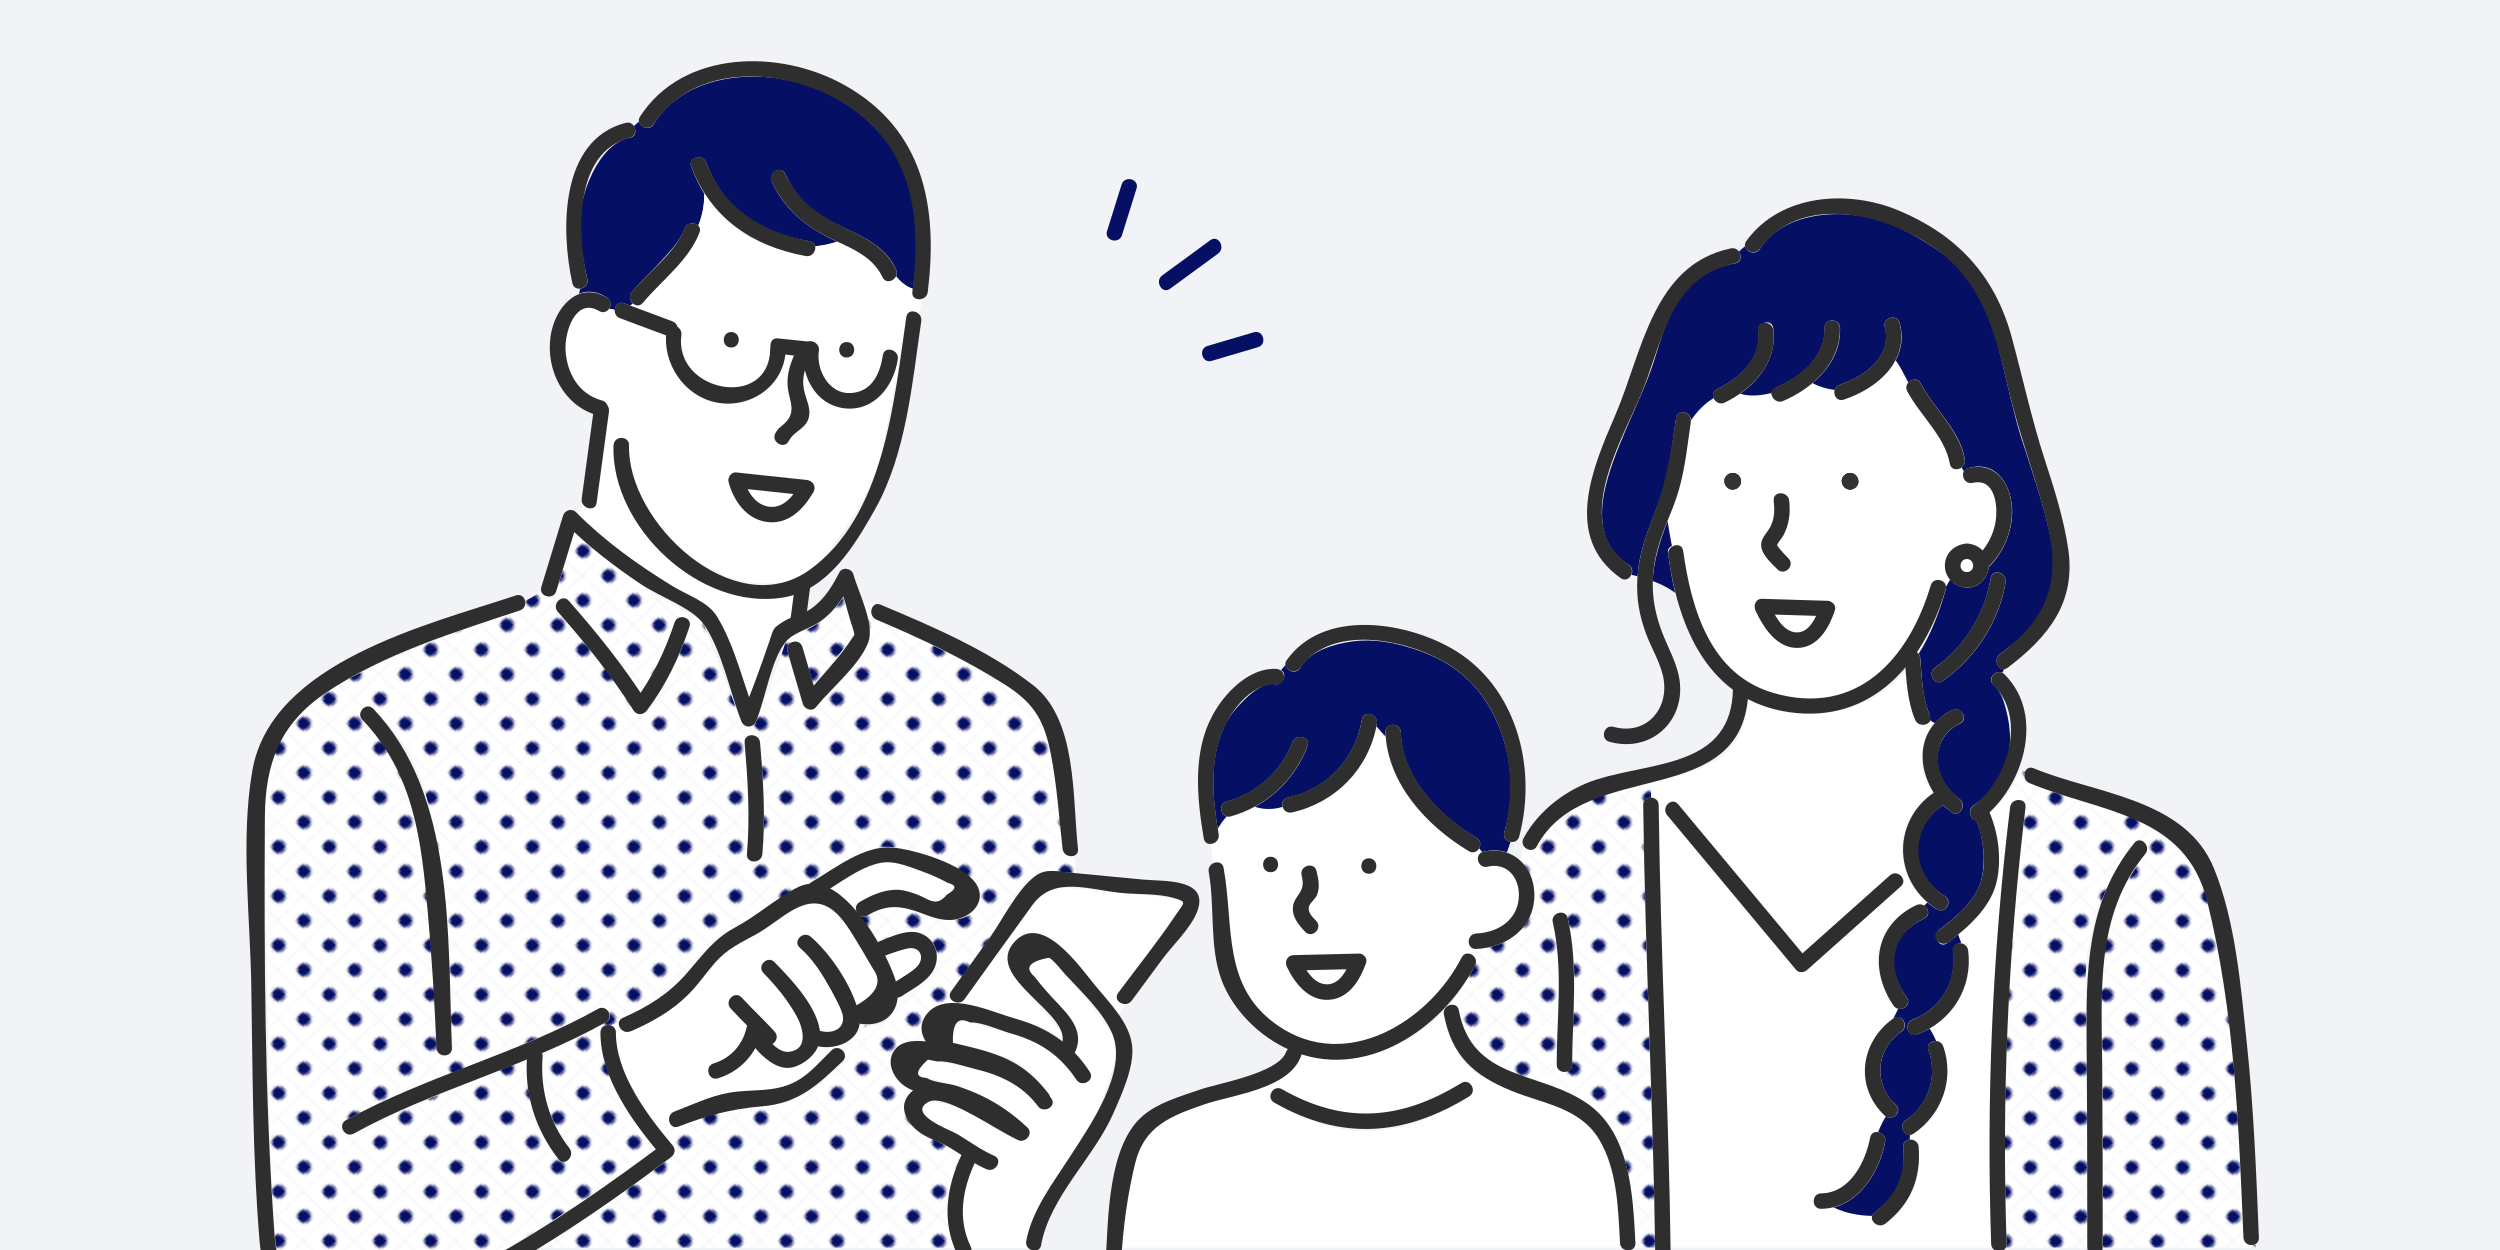 <?xml version="1.0" encoding="UTF-8"?><svg id="b" xmlns="http://www.w3.org/2000/svg" width="340" height="170" xmlns:xlink="http://www.w3.org/1999/xlink" viewBox="0 0 340 170"><defs><style>.i{fill:#050f64;}.i,.j,.k,.l,.m,.n,.o,.p{stroke-width:0px;}.j{fill:none;}.q{clip-path:url(#f);}.k{fill:url(#h);}.l{fill:#2e2e2e;}.m{fill:#333;}.n{fill:#fff;}.o{fill:#f2f3f7;}.p{fill:#050f64;}</style><clipPath id="f"><rect id="g" class="j" width="340" height="170"/></clipPath><pattern id="h" x="0" y="0" width="12.5" height="12.5" patternTransform="translate(-6806.64 -6496.89) rotate(-44.14) scale(.37) skewX(1.72)" patternUnits="userSpaceOnUse" viewBox="0 0 12.5 12.5"><rect class="j" width="12.5" height="12.5"/><rect class="n" x="0" y="0" width="12.5" height="12.5"/><circle class="i" cx="6.25" cy="6.25" r="2.43"/></pattern></defs><g id="c"><g id="d"><rect id="e" class="o" width="340" height="170"/><g class="q"><path class="n" d="M104.46,68.9c1.46.25,2.62-.61,3.48-1.71-2.09-.22-4.17-.45-6.26-.67.57,1.15,1.48,2.15,2.79,2.37Z"/><path class="n" d="M180.49,133.88c1.22-.01,2.08-.99,2.66-2.05-1.83.04-3.65.09-5.48.13.68,1.03,1.6,1.94,2.82,1.92Z"/><path class="n" d="M117.06,128.91c-.77-1.3-1.59-2.59-2.55-3.76-.89-1.09-2-2.35-3.39-2.78-1.44-.45-2.27.66-3.31,1.45-1.42,1.09-2.96,2.04-4.48,2.99-1.72,1.08-3.78,1.49-5.18,3.03-1.34,1.47-2.45,3.15-3.79,4.63-2.4,2.66-5.32,4.41-8.6,5.81-.98.42-1.86-.64-1.55-1.36-.39.16-.77.35-1.17.53.41.1.74.42.71.98-.2,3.53,1.93,7.06,3.75,9.92.73,1.15,1.5,2.28,2.32,3.37l1.26-.96c-.24-.53-.11-1.29.6-1.56,2.61-1,5.38-2.39,8.18-2.64,2.91-.26,5.68-.08,8.37-1.47,1.93-1,3.3-2.78,4.86-4.24.47-.44,1.05-.34,1.42,0,1.1-1.02,2.1-2.16,3.06-3.39-.24-.03-.48-.07-.71-.13-.1.66-.42,1.29-1.04,1.86-1.45,1.34-2.93,1.64-4.59,1.18-.63,1.51-2.4,2.69-3.98,2.89-1.67.21-3.48-1.41-4.54-2.69-1.08,1.96-2.91,3.46-5.11,4.11-1.3.39-1.85-1.64-.56-2.03,2.34-.69,4.01-2.6,4.5-4.98.01-.06.03-.12.05-.18-.76-.76-1.51-1.53-2.24-2.32-.91-1,.57-2.49,1.49-1.49,1.45,1.59,3.03,3.06,4.49,4.64.55.6.23,1.37-.31,1.68.72.68,1.67,1.29,2.46,1,1.43-.53,2.27-1.58,1.69-3.12-1.06-2.81-3.26-5.42-5.35-7.52-.96-.96.53-2.45,1.49-1.49,1.62,1.63,3.06,3.42,4.28,5.37.74,1.19,1.63,2.58,1.86,4.02.8.31,1.49.4,2.28-.1.37-.24.96-.63,1.1-1.09.27-.89-.77-2.41-1.16-3.18-1.26-2.46-2.74-5.17-4.89-6.96-1.04-.87.45-2.35,1.49-1.49,1.5,1.24,2.63,2.95,3.64,4.59.98,1.59,1.88,3.25,2.59,4.99,0,0,0,0,0,0,.79.35,1.87.64,2.68.19.94-.52,1.01-1.76.79-2.69-.48-2-1.89-3.83-2.92-5.59Z"/><path class="n" d="M204.41,117.96c-.02.11-.03.22-.04.33.01-.11.03-.22.04-.33-.6-.24-1.31-.3-2.11-.09-1.27.33-1.83-1.56-.68-1.99-.16-.16-.31-.33-.45-.51-.27.45-.82.73-1.41.39-5.47-3.19-10.94-8.97-11.32-15.6-.42-.46-.86-.9-1.24-1.39-1.09,5.85-5.67,10.51-11.51,11.72-.65.13-1.11-.28-1.26-.77-1.22.36-2.57.4-3.74-.02-1.03.56-2.14,1.01-3.3,1.33-.21.06-.4.05-.56,0-.46.5-.87,1.06-1.21,1.68.04.25.08.5.13.74.13.75-.46,1.26-1.04,1.31.12.89.19,1.78.28,2.65.55-.29,1.3-.16,1.45.62.64,3.36.78,6.66.96,10.07.1,1.82.24,3.53,1.04,5.2.77,1.61,1.86,3.04,3.13,4.29,2.78,2.73,6.31,4.45,10.26,4.32,3.74-.13,7.68-1.57,10.7-3.76,2.79-2.03,4.79-4.89,6.28-7.96.24-.49.67-.61,1.06-.5.17-.24.36-.47.57-.69-1.01-.28-.9-2.03.33-2.07,3.06-.1,5.8-1.95,5.81-5.23,0-1.7-.81-3.21-2.16-3.76ZM172.8,118.62c-1.36,0-1.35-2.1,0-2.1s1.35,2.1,0,2.1ZM175.9,122.96c.18-.72.66-1.14,1.05-1.72.48-.71.24-1.43.06-2.22-.3-1.32,1.73-1.88,2.03-.56.25,1.11.52,2.31,0,3.39-.25.52-.86.93-1.05,1.46-.27.75.54,1.45,1.01,1.93.95.97-.54,2.46-1.49,1.49-.97-.99-1.99-2.29-1.61-3.77ZM185.78,131.02c-.81,2.29-2.39,4.81-5.09,4.96-2.72.15-4.64-2.28-5.67-4.5-.09-.19-.12-.38-.1-.56.02-.48.32-.94.89-1.01.13-.03.27-.04.39-.02,2.85-.07,5.71-.14,8.56-.2.65-.02,1.24.69,1.01,1.33ZM186.16,118.83c-1.36,0-1.35-2.1,0-2.1s1.35,2.1,0,2.1Z"/><path class="k" d="M305.11,168.31c-.29-7.12-.58-14.25-1.16-21.35-.52-6.25-1.27-12.49-2.49-18.64-.59-2.98-1.2-6.03-2.13-8.93-.55-1.7-1.55-3.2-2.85-4.43-2.77-2.63-6.57-3.98-10.14-5.11-3.54-1.11-7.17-1.96-10.58-3.45-.66-.29-.66-.95-.33-1.41-.24-.11-.48-.23-.71-.37-.25.7-.56,1.37-.92,2.02.08.75.17,1.51.24,2.26.66-.29,1.55,0,1.44.89-.53,4.34-1,8.68-1.38,13.03-1.36,15.4-1.75,30.89-1.19,46.34,0,.2-.03.37-.11.51h11.07s0-.01,0-.02c0-2.44,0-4.87,0-7.31-.01-8.35,0-16.71-.14-25.06-.03-1.63-.13-3.27-.06-4.89.13-3.12.77-6.22,1.86-9.15,1.13-3.04,2.66-6.11,4.76-8.62.87-1.04,2.35.46,1.49,1.49-.05.05-.09.11-.13.17-.03.04-.3.4-.36.48-.51.71-.98,1.44-1.41,2.19-1.4,2.39-2.48,4.95-3.19,7.63-1.1,4.13-.87,8.26-.81,12.47.05,4.13.07,8.25.09,12.38.02,6.08.04,12.15.04,18.23,0,0,0,.01,0,.02h20.78c-.03-.15-.05-.3-.08-.45-.61.27-1.52-.04-1.56-.92Z"/><path class="n" d="M270.6,110.53c1.27,2.87,1.61,6.45.93,9.49-.64,2.88-2.92,5.19-5.22,7.08.1.38.27.74.41,1.12.43-.02.83.2.9.76.63,4.51-1.39,8.73-5.21,10.91.35.54.64,1.1.88,1.68.41.02.81.23.99.71,1.62,4.33-.18,9.4-4.04,11.88-.17.11-.34.16-.49.17-.04.21-.05.42-.03.64.55-.03,1.16.3,1.22,1.01.19,2.19-.01,4.38-.99,6.37-.8,1.64-2.11,2.94-3.53,4.05-.89.69-2.09-.24-1.81-1.05-1.81-.03-3.65-.38-5.26-1.15-.53.13-1.08.2-1.66.2-1.36,0-1.35-2.1,0-2.1,3.89,0,6.06-4.29,6.66-7.58.11-.6.58-.81,1.05-.75.3-.73.64-1.45,1.08-2.14-.05-.03-.09-.07-.14-.11-4.16-3.76-3.35-10.13,1.14-13.2.22-.45.46-.9.68-1.34-.24-.05-.47-.19-.65-.44-1.59-2.29-2.54-5.08-1.93-7.87.58-2.67,2.62-4.67,5.04-5.78.39-.18.76-.12,1.05.07.16-.14.3-.28.42-.45-1.39-1.17-2.44-2.72-2.98-4.45-.31.19-.61.39-.87.63.58.3.92,1.08.29,1.64-4.25,3.79-8.5,7.58-12.75,11.37-.39.35-1.11.45-1.49,0-.72-.87-1.44-1.73-2.16-2.6-5.13-6.15-10.26-12.3-15.39-18.46-.64-.77.01-1.79.74-1.84-.47-1-.91-2.02-1.53-2.91-.47.12-.94.23-1.41.33v2.03c.52,0,1.04.35,1.05,1.02.05,4.62.14,9.24.27,13.86.42,15.45,1.14,30.89,1.35,46.34h43.74c-.08-.14-.14-.31-.14-.51-.16-4.37-.24-8.73-.25-13.1-.02-15.46.93-30.92,2.82-46.27.06-.45.33-.75.67-.89-.07-.75-.16-1.51-.24-2.26-.82,1.47-1.91,2.79-3.19,3.89Z"/><path class="n" d="M262.4,97.89c-.29.78-1.44,1.18-1.85.23-.92-2.12-1.19-4.49-1.38-6.82-.11.13-.23.27-.34.4-5.2,5.81-14.24,6.86-21.09,3.45-.18,2.95-.99,5.72-3.48,7.65-2.16,1.67-4.9,2.38-7.49,3.08-.27.07-.55.15-.83.21.62.9,1.06,1.91,1.53,2.91.26-.02.52.08.74.35.72.87,1.44,1.73,2.16,2.6,4.92,5.9,9.84,11.8,14.75,17.7,3.96-3.54,7.93-7.07,11.89-10.61.38-.34.84-.34,1.2-.15.26-.24.56-.44.87-.63-.29-.92-.44-1.89-.42-2.87.07-3.03,1.71-5.86,4.19-7.54-.95-1.4-1.54-3.03-1.5-4.78.03-1.73.68-3.44,1.8-4.75-.29-.12-.54-.27-.76-.45Z"/><path class="k" d="M223.48,109.49c0-.68.52-1.02,1.06-1.02v-2.03c-1.96.44-3.93.81-5.87,1.31-3.88.98-7.76,3.69-9.64,7.32-.42.81-1.37.59-1.77,0-.3.62-.32,1.35-.4,2.07,1.09,1.08,1.77,2.66,1.8,4.42.09,4.52-3.67,7.35-7.92,7.5-.12,0-.23,0-.33-.04-.21.22-.39.45-.57.69.6.16,1.11.84.75,1.56-.96,1.97-2.13,3.82-3.53,5.46.54-.22,1.2-.06,1.33.67.35,1.94.98,4.16,2.26,5.7,1.01,1.22,2.73,1.98,4.14,2.64,1.62.76,3.33,1.38,5.04,1.92,3.04.95,5.99,1.77,8.12,4.32,3.9,4.65,4.16,11.27,4.46,17.05.01.27-.06.49-.19.65h2.86c-.05-4.12-.14-8.24-.25-12.36-.43-15.95-1.19-31.88-1.37-47.84ZM213.81,144.77c0,1.36-2.1,1.35-2.1,0-.04-6.43,1.05-13.02-.53-19.34-.33-1.32,1.7-1.87,2.03-.56,1.62,6.53.56,13.27.6,19.9Z"/><path class="n" d="M268.29,65.67c-.99.28-1.54-.81-1.2-1.52-.12-.19-.23-.38-.34-.57-.56.41-1.44.34-1.58-.52-.29-1.86-1.47-3.48-2.53-4.99-1.12-1.59-2.36-3.12-3.25-4.86-.23-.45-.12-.87.13-1.17-.53-1.03-1.04-2.08-1.72-3.03-1.35,2.57-4.21,4.43-7.05,5.34-.9.29-1.44-.61-1.25-1.32-1.05-.12-2.09-.43-3.02-.92-1.27,1.06-2.73,1.9-4.2,2.52-.86.36-1.38-.49-1.22-1.23-1.49.37-3,.55-4.42.14-.66.46-1.35.86-2.07,1.2-.67.32-1.28-.08-1.51-.6-1.25.74-2.25,1.8-3.08,3,0,.08,0,.15-.01.23-.66,4.44-1.24,8.71-2.93,12.9-.08.21-.16.41-.25.62.18,1.14.38,2.26.59,3.37.59-.21,1.46.1,1.57.93-.08-.61.07.46.1.62.11.66.23,1.32.36,1.98.37,1.85.83,3.69,1.41,5.49.38.14.83.18,1.33.08-.5.1-.95.06-1.33-.08.03.08.05.17.08.25,1.29,3.91,3.37,7.28,7.05,9.35,3.5,1.97,7.85,2.58,11.77,1.77,7.39-1.53,10.96-8.35,12.87-15.04.33-1.16,1.97-.85,2.07.16.18-.31.36-.63.55-.95-.44-.52-.7-1.18-.7-1.9.01-1.62,1.36-2.99,2.99-2.99.88,0,1.63.37,2.16.96,1.08-1.36,1.76-3.08,1.86-4.72.13-2.02-.52-5.26-3.22-4.5ZM235.65,66.58c-.63,0-1.1-.52-1.13-1.13-.03-.61.54-1.13,1.13-1.13.63,0,1.1.52,1.13,1.13.03.61-.54,1.13-1.13,1.13ZM239.56,73.67c.12-.46.47-.77.72-1.15.29-.44.56-.94.75-1.43.38-.98.3-1.99.19-3.01-.14-1.35,1.96-1.33,2.1,0,.21,1.92-.07,3.5-1.04,5.19-.14.23-.27.5-.45.7-.07.08-.12.14-.15.19.13.22.31.42.47.62.34.41.71.79,1.08,1.17.96.96-.53,2.45-1.49,1.49-.89-.89-2.55-2.34-2.19-3.75ZM249.53,83.05c-.73,2.28-2.25,4.95-4.95,5.07-2.9.13-4.8-2.78-5.84-5.09-.07-.16-.1-.31-.1-.46-.05-.53.26-1.09.91-1.12.16-.04.32-.04.47,0,2.83.09,5.67.17,8.5.26.66.02,1.23.66,1.01,1.33ZM251.61,66.58c-.63,0-1.1-.52-1.13-1.13-.03-.61.54-1.13,1.13-1.13.63,0,1.1.52,1.13,1.13.03.61-.54,1.13-1.13,1.13Z"/><path class="i" d="M227.38,74.26c-.21-1.11-.41-2.23-.59-3.37-1.04,2.65-1.88,5.32-2.03,8.13,1.1.4,2.11.9,3.06,1.6-.43-1.82-.73-3.66-.97-5.43-.07-.5.18-.81.53-.93Z"/><path class="i" d="M275.06,60.11c-1.2-3.8-2-7.71-2.95-11.57-.81-3.3-1.65-6.62-3.53-9.49-1.56-2.38-3.75-4.23-6.14-5.75-2.49-1.58-5.12-3-8.01-3.67-5.1-1.17-11.99-.57-15.1,4.23-.59.9-1.86.42-1.98-.39-.3.23-.59.49-.86.77.41.56.34,1.44-.52,1.58-.24.04-.47.08-.69.13-.17.36-.31.73-.39,1.13.09-.4.22-.77.39-1.13-3.62.81-6.22,3.14-7.92,6.48-1.43,2.81-2.04,5.93-3.19,8.85-1.25,3.19-2.75,6.28-4.01,9.46-2.07,5.2-4.43,12.38,1.34,16.08.53.34.58.91.38,1.35.28.07.56.14.83.22.03-.4.07-.79.12-1.2.46-3.46,1.93-6.48,3.06-9.74,1.19-3.42,1.53-7.06,2.06-10.63.19-1.25,1.99-.83,2.04.32.83-1.21,1.83-2.26,3.08-3-.19-.43-.11-.95.45-1.21,2.91-1.39,6.12-4.16,5.61-7.76-.19-1.33,1.84-1.89,2.03-.56.53,3.75-1.58,6.89-4.5,8.94,1.41.42,2.93.24,4.42-.14.07-.33.28-.64.67-.8,3.24-1.36,6.56-4.19,6.4-8.01-.05-1.36,2.05-1.35,2.1,0,.12,3.09-1.5,5.63-3.75,7.51.93.49,1.97.8,3.02.92.08-.31.3-.59.69-.71,3.34-1.08,7.2-3.82,6.13-7.83-.35-1.31,1.68-1.87,2.03-.56.51,1.9.23,3.6-.55,5.08.68.95,1.19,2,1.72,3.03.43-.51,1.3-.65,1.69.11,1.78,3.45,5.37,6.37,6,10.35.07.47-.14.85-.45,1.08.11.19.22.38.34.57.11-.23.32-.42.64-.51,3.89-1.09,5.92,2.61,5.9,5.99-.02,2.71-1.19,5.53-3.16,7.47,0,.07-.02.14-.04.2-.25,1.49-1.46,2.68-3.05,2.61-.87-.03-1.66-.45-2.19-1.09-.18.32-.36.63-.55.95.01.12,0,.26-.04.4-.87,3.04-2,6.07-3.69,8.75.12.15.2.35.22.58.2,2.46.23,5.27,1.23,7.57.13.3.12.58.03.83.22.19.47.34.76.45.64-.75,1.42-1.36,2.33-1.77,1.23-.55,2.29,1.26,1.06,1.82-1.85.84-3.05,2.66-3.09,4.7-.04,2.21,1.24,4.27,2.99,5.55,1.08.79.03,2.62-1.06,1.82-.41-.3-.79-.63-1.15-.98-2.02,1.28-3.4,3.48-3.46,5.92-.01.5.03,1,.13,1.49.02-.03.04-.05.06-.07-.02.03-.04.05-.06.07.4,2.06,1.73,3.88,3.55,4.95,1.17.68.11,2.5-1.06,1.82-.47-.27-.91-.59-1.32-.94-.12.17-.27.31-.42.45.62.4.85,1.36.01,1.75-1.96.9-3.61,2.34-4.08,4.52-.48,2.23.47,4.44,1.72,6.24.6.86-.35,1.68-1.17,1.51-.23.45-.46.89-.68,1.34.01,0,.03-.02.04-.03,1.13-.76,2.18,1.06,1.06,1.82-3.46,2.34-3.86,7.11-.75,9.92.96.87-.36,2.26-1.35,1.59-.44.69-.77,1.41-1.08,2.14.56.08,1.12.58.98,1.31-.69,3.76-3.15,7.97-7.03,8.92,1.62.77,3.45,1.13,5.26,1.15.05-.15.16-.3.33-.43,1.23-.95,2.36-2.02,3.09-3.41.89-1.71.97-3.65.81-5.53-.06-.64.39-.98.89-1.01-.01-.21,0-.43.03-.64-.91.05-1.53-1.36-.57-1.99,3.12-2,4.36-6.07,3.08-9.51-.29-.79.38-1.3,1.04-1.27-.24-.58-.53-1.14-.88-1.68-.54.31-1.13.58-1.74.8-1.28.46-1.82-1.57-.56-2.03,3.74-1.36,6.04-5.18,5.48-9.13-.11-.77.53-1.29,1.12-1.32-.14-.38-.31-.74-.41-1.12-.5.41-1,.8-1.49,1.17-1.07.82-2.12-1-1.06-1.82,2.28-1.75,5.09-4.05,5.74-7,.54-2.45.29-5.52-.72-7.86-.8-.1-1.3-1.39-.41-2,2.81-1.94,4.88-5.33,4.98-8.79.04-1.43-.17-2.87-.53-4.25-.31-1.21-.73-2.54-1.7-3.38-.94-.81.22-2.11,1.21-1.67.07-.16.14-.32.21-.49-.86.08-1.47-1.34-.57-2.02,2.02-1.55,4.1-3.08,5.54-5.23,1.74-2.62,2.22-5.68,1.72-8.75-.83-5.12-2.61-9.99-4.17-14.92ZM272.77,79.18c-.92,5.43-4.05,10.25-8.54,13.42-1.11.78-2.16-1.04-1.06-1.82,4.06-2.86,6.75-7.29,7.57-12.17.23-1.33,2.25-.77,2.03.56Z"/><path class="i" d="M108.91,11.33c-6.81-1.97-16.01-1.01-20.02,5.57-.56.92-1.81.44-1.96-.37-.27.19-.51.41-.73.64.38.56.3,1.42-.54,1.57-.22.04-.44.1-.65.17-.05.09-.1.19-.14.28.05-.09.1-.19.14-.28-2.67.9-4.42,4.18-5.28,6.63-1.4,3.99-.79,8.39.15,12.41.17.74-.4,1.25-.98,1.31-.05.23-.11.46-.15.69,1.12-.46,2.42-.39,3.81.53.58.38.58,1.05.29,1.51.26.04.53.08.76.17.04-.62.53-1.19,1.27-.91.29.11.58.22.87.33.11-.1.22-.19.33-.29-.4-.37-.59-1.03-.15-1.57,1.06-1.3,2.33-2.44,3.47-3.67,1.32-1.45,3.01-3.09,3.71-4.96.32-.87,1.39-.88,1.87-.38.56-1.38.84-2.85.81-4.35-.71-1.16-1.31-2.4-1.79-3.7-.47-1.27,1.56-1.82,2.03-.56,1.07,2.86,2.8,5.47,5.28,7.29,2.6,1.9,5.69,2.87,8.83,3.43.44.08.68.35.74.68,1.02-.07,2.03-.3,3-.63-.3-.14-.59-.27-.88-.41-3.53-1.7-6.37-4.11-8.03-7.73-.56-1.22,1.25-2.29,1.82-1.06.87,1.89,2.05,3.56,3.69,4.85,1.33,1.05,2.87,1.8,4.39,2.5,2.81,1.31,5.67,2.66,7,5.65.15.33.12.65,0,.92.65.77,1.39,1.42,2.3,1.7.43-3.54.82-7.13.36-10.69-1.08-8.37-7.63-14.94-15.59-17.25Z"/><path class="n" d="M124.09,39.7c.02-.14.04-.29.05-.43-.91-.28-1.65-.93-2.3-1.7-.34.72-1.41,1.04-1.81.14-1.17-2.63-3.71-3.73-6.17-4.86-.96.33-1.98.55-3,.63.13.65-.42,1.51-1.3,1.35-3.48-.62-6.91-1.78-9.74-3.95-1.65-1.27-2.98-2.81-4.05-4.54.03,1.5-.26,2.97-.81,4.35.21.22.31.55.16.94-1.44,3.87-5.17,6.47-7.71,9.56-.41.5-.97.42-1.34.08-.11.1-.22.2-.33.29,1.9.71,3.8,1.42,5.71,2.14.37.14.58.41.67.71.38.21.66.62.56,1.17-.27,1.44.44,3.09,1.16,4.3.84,1.41,1.97,2.27,3.57,2.69,1.72.45,3.57.35,5.01-.76,1.33-1.01,2.41-2.62,2.33-4.34,0-.14.01-.26.05-.38-.06-.57.27-1.15,1-1.08,1.33.14,2.67.28,4,.42.04,0,.08.01.12.02.66-.22,1.63.33,1.46,1.27-.46,2.56,1.28,5.82,4.17,5.74,3.01-.08,4.15-2.58,4.53-5.15.2-1.34,2.22-.77,2.03.56-.25,1.73-.73,3.47-1.99,4.74-1.31,1.33-3.36,2.12-5.21,1.92-2.88-.3-4.82-2.56-5.45-5.18-.22.71-.33,1.45-.22,2.22.16,1.1.71,2.09.81,3.2.09.93-.2,1.8-.86,2.46-.49.48-1.54.85-1.81,1.5-.51,1.24-2.54.69-2.03-.56.36-.87.92-1.38,1.68-1.92.31-.22.72-.43.87-.8.23-.54-.1-1.23-.27-1.75-.74-2.3-.56-4.18.37-6.36-.38-.04-.77-.08-1.15-.12-.19,2.08-1.51,3.99-3.14,5.24-1.89,1.45-4.26,1.71-6.55,1.21-2.24-.5-3.96-1.77-5.13-3.73-.94-1.57-1.62-3.48-1.45-5.33-2.08-.78-4.17-1.56-6.25-2.34-.53-.2-.74-.67-.71-1.11-.23-.09-.5-.13-.76-.17-.27.43-.8.68-1.35.31-1.28-.85-2.38-.6-3.29.62-.76,1.02-1.24,2.36-1.3,3.63-.16,3.4,1.41,7.09,4.98,7.92.41.09.63.35.72.65.18.22.28.51.23.85-.56,4.14-1.12,8.28-1.68,12.41-.15,1.12-1.59.9-1.96.03l-.41,1.7c2.93,2.96,6.32,5.46,9.78,7.76,1.61,1.07,3.25,2.09,4.92,3.06.83.48,1.66.94,2.51,1.39.57.3,1.08.48,1.36,1.09.57,1.25,1,2.58,1.5,3.85,1,2.56,2,5.12,2.99,7.68.88-2.27,1.71-4.55,2.5-6.85.18-.51.35-1.01.52-1.52.16-.47.25-1.18.61-1.54.4-.4,1.15-.47,1.66-.64.13-.04.25-.08.37-.13.15-1.13.29-2.25.44-3.38-2.39.72-4.99.71-7.53.18-4.7-1-8.94-4.16-11.99-7.77-2.95-3.5-5.34-8.02-4.99-12.72.1-1.34,2.2-1.35,2.1,0-.36,4.95,2.6,9.63,5.99,12.98,3.02,2.97,6.92,5.42,11.24,5.72,1.88.13,3.83.08,5.59-.68,2.18-.95,3.81-2.81,5.15-4.71,1.43-2.02,2.83-4.09,4.01-6.27,1.36-2.49,2.15-5.02,2.72-7.78,1.14-5.54,2.22-11.11,3.01-16.72.14-.96,1.22-.94,1.75-.36.13-.7.27-1.4.36-2.1-.63.18-1.37-.14-1.27-.95ZM99.45,47.26c-1.36,0-1.35-2.1,0-2.1s1.35,2.1,0,2.1ZM115.15,48.62c-1.36,0-1.35-2.1,0-2.1s1.35,2.1,0,2.1ZM110.63,66.86c-1.28,2.43-3.59,4.61-6.54,4.1-2.67-.46-4.37-2.91-5.01-5.38-.07-.26-.04-.49.05-.68.1-.4.42-.71.97-.65,3.21.34,6.42.69,9.63,1.03.8.08,1.31.83.91,1.58Z"/><path class="i" d="M204.89,102.07c-.81-3.47-2.46-6.85-4.99-9.39-2.08-2.09-4.7-3.48-7.49-4.39-2.8-.91-5.58-1.46-8.52-1.05-2.53.35-5.68,1.25-7.07,3.59-.56.94-1.85.43-1.96-.41-.21.23-.43.47-.64.71.9.49.32,2.13-.88,1.92-1.47-.26-3.03,1.1-4,2.02-1.11,1.06-2.17,2.3-2.83,3.7-2.02,4.28-1.66,9.39-.9,13.96.34-.62.75-1.18,1.21-1.68-.88-.25-1.1-1.74,0-2.03,4.06-1.1,7.47-4.12,8.96-8.08.47-1.26,2.51-.71,2.03.56-1.33,3.53-3.88,6.44-7.13,8.22,1.17.42,2.52.38,3.74.02-.16-.52.02-1.12.7-1.26,5.31-1.11,9.23-5.25,10.1-10.6.22-1.34,2.24-.77,2.03.56-.02.11-.04.23-.06.34.39.49.82.94,1.24,1.39-.01-.19-.02-.39-.02-.58-.02-1.36,2.09-1.35,2.1,0,.07,6.11,5.34,11.47,10.3,14.36.59.34.61.97.35,1.42.14.18.29.35.45.51.04-.01.08-.03.13-.04,1.16-.3,2.24-.24,3.19.09.16-.48.34-.95.51-1.44-.56-.09-1.06-.58-.86-1.28,1.06-3.6,1.16-7.48.31-11.14Z"/><path class="n" d="M129.42,120.35c-1.2-.64-2.41-1.24-3.68-1.72-1.77-.67-4.28-1.79-6.19-1.18-2.32.73-4.51,2.13-6.63,3.42.84.48,1.6,1.15,2.25,1.83.53.55,1.01,1.14,1.48,1.75.05-.02.09-.05.14-.07-.46-.43-.58-1.28.12-1.71,1.68-1.03,3.92-2,5.92-1.64,2.32.42,5.62,3.24,7.91,1.45,1.23-.96-.52-1.71-1.31-2.14Z"/><path class="k" d="M144.51,115.45c-.44-3.72-.7-7.46-1.29-11.16-.27-1.67-.58-3.34-1.05-4.96-.32-1.11-.7-2.36-1.47-3.25-.92-1.05-2.3-1.85-3.46-2.6-1.51-.98-3.06-1.88-4.64-2.75-2.97-1.63-6.01-3.12-9.08-4.53-1.08-.5-2.16-.98-3.25-1.46-.32-.14-.64-.28-.97-.42-.07-.03-.13-.05-.17-.07-.09-.04-.08-.03,0,0,.02,0,.03.01.05.02-.89-.37-.85-1.53-.3-1.95-.63-.29-1.27-.57-1.89-.87.11.4.22.8.34,1.19.34,1.2.86,2.46,1.04,3.7.16,1.03-1.27,2.26-1.86,2.99-1.85,2.29-3.71,4.58-5.56,6.87-.52.64-1.55.23-1.76-.46-.7-2.38-1.4-4.77-2.1-7.15-.38-1.3,1.65-1.86,2.03-.56.51,1.74,1.02,3.48,1.54,5.22,1.85-2.29,3.7-4.57,5.55-6.86-.49-1.74-.98-3.49-1.47-5.23-.8,1.23-1.76,2.34-2.95,3.24-1.41,1.06-3.05,1.72-4.73,2.23-1.21,3.88-2.67,7.7-4.21,11.46-.4.98-1.64,1.01-2.03,0-1.77-4.55-3.55-9.11-5.32-13.66-3.36-1.74-6.6-3.73-9.7-5.9-2.65-1.84-5.25-3.81-7.59-6.04l-.07.28.07-.28s-.07-.06-.1-.1c-.81,2.67-1.63,5.34-2.44,8.01-.07.22-.18.38-.32.5.21.24.43.49.64.73.37-.34.94-.43,1.37.06,3.5,3.96,6.9,8.11,9.8,12.54,2.02-2.89,3.53-6.27,4.6-9.59.41-1.29,2.45-.73,2.03.56-1.33,4.12-3.28,8.21-5.95,11.62-.44.56-1.33.3-1.65-.21-2.98-4.77-6.58-9.21-10.31-13.43-.47-.53-.29-1.18.12-1.55-.21-.24-.43-.49-.64-.73-.58.48-1.6.17-1.74-.57-.65.55-1.38,1-2.17,1.38.11.5-.08,1.08-.7,1.28-2.43.81-4.86,1.63-7.27,2.5-4.23,1.52-8.44,3.13-12.51,5.05-2.95,1.4-5.97,2.94-8.5,5.03-2.49,2.06-4.74,4.6-5.65,7.75-.71,2.44-.75,5-.76,7.52-.02,9.4.16,18.8.35,28.2.2,10.15.21,20.39,1.1,30.51.2,2.28.66,4.52,2.32,6.22,2.33,2.38,5.9,2.88,9.08,2.56,3.06-.3,6.04-1.46,8.83-2.7,2.99-1.32,5.9-2.85,8.75-4.46,7.88-4.45,15.49-9.49,22.76-14.89-.35-.43-.69-.87-1.02-1.32l-.56.43.56-.43c-.92-1.23-1.79-2.5-2.61-3.79-1.97-3.12-4.12-6.95-3.91-10.77.01-.19.07-.36.15-.49-.04.01-.08.02-.12.04.04-.01.08-.02.12-.04.19-.32.54-.5.9-.52-.02-.2-.04-.39-.05-.59-.07.07-.15.14-.25.2-2.12,1.22-4.35,2.25-6.59,3.24-.71.31-1.42.62-2.14.93.08.15.12.33.1.55-.4,4.45.85,8.93,3.65,12.43.84,1.05-.64,2.55-1.49,1.49-3.07-3.86-4.65-8.69-4.29-13.62-3.6,1.5-7.23,2.93-10.84,4.4-4.29,1.74-8.67,3.44-12.71,5.73-1.18.67-2.24-1.15-1.06-1.82,2.06-1.17,4.23-2.15,6.41-3.1,2.62-1.14,5.27-2.23,7.93-3.3-.2-.81-.37-1.64-.56-2.46-.61.2-1.43-.12-1.46-.96-.07-1.66-.15-3.33-.24-4.99-.38-6.96-.84-13.94-1.72-20.86-.38-2.95-.86-5.88-1.8-8.71-.66-2.01-1.47-3.97-2.63-5.75-1.04-1.59-2.36-2.97-3.68-4.33-.94-.98.55-2.46,1.49-1.49,1.55,1.61,3.08,3.25,4.26,5.15,1.32,2.12,2.19,4.5,2.92,6.88.86,2.82,1.24,5.78,1.6,8.7.47,3.77.8,7.56,1.09,11.35.35,4.68.64,9.36.82,14.05.02.52-.27.83-.64.96.18.82.35,1.65.56,2.46,2.33-.94,4.67-1.87,7-2.82,4.39-1.79,8.85-3.56,12.96-5.92,1.08-.62,2.05.85,1.31,1.62.01.2.03.4.05.59.12,0,.23,0,.34.03.39-.18.77-.36,1.17-.53.08-.19.23-.35.49-.46,2.2-.94,4.4-1.99,6.23-3.56,1.71-1.47,3.14-3.26,4.51-5.03.79-1.02,1.57-2.04,2.65-2.77.94-.64,2.06-.98,3.07-1.48,1.86-.92,3.73-2.2,5.38-3.46,1.17-.9,2.12-1.86,3.55-1.98.07-.08.16-.16.28-.22,1.95-1.13,3.89-2.31,5.9-3.34,1.24-.64,2.66-1.41,4.1-1.44,2.7-.05,5.66,1.23,8.06,2.33,2.1.96,6.29,2.76,4.44,5.75-1.94,3.13-5.99,1.58-8.6.51-1.45-.6-2.5-.84-4.02-.33-.8.27-1.57.64-2.29,1.08-.45.28-.89.17-1.18-.11-.05.02-.09.05-.14.07.67.88,1.28,1.81,1.85,2.75.22.36.45.73.67,1.09.09-.08.2-.16.33-.21,1.57-.65,3.73-1.67,5.43-1.22,1.96.52,2.89,2.6,2.28,4.46-.66,2-2.96,3.06-4.59,4.16-.16.11-.31.16-.46.18-.04,1.01-.37,1.98-1.15,2.76-.95.96-2.2,1.18-3.43,1.02-.96,1.23-1.96,2.36-3.06,3.39.42.36.59,1.01.07,1.5-1.66,1.56-3.13,3.43-5.18,4.51-2.58,1.37-5.27,1.62-8.13,1.73-3.17.12-6.11,1.52-9.04,2.65-.55.21-.97-.06-1.16-.47l-1.26.96c.52.69,1.06,1.37,1.61,2.03.48.56.36,1.22-.21,1.65-.18.13-.35.26-.53.4-5.64,4.16-11.44,8.22-17.46,11.9h56.53c-1.7-4.11-.93-8.62.97-12.58-.11-.07-.22-.15-.33-.22-1.34-.91-2.69-1.56-4.16-2.22-2.06-.92-4.6-3.61-2.64-5.85.18-.21.38-.38.6-.52-1.24-.46-2.29-1.17-2.81-2.44-.44-1.08-.4-2.46.44-3.35,1.01-1.08,2.48-.89,3.79-.64.12.02.25.05.37.07-.03-.04-.06-.08-.09-.12-.87-1.24-.82-2.87.21-4.01.91-1,2.22-1.37,3.52-1.33l.15-.22c-.53-.23-.87-.82-.44-1.42,2.97-4.14,5.95-8.28,8.94-12.4.68-.94,1.35-1.89,2.06-2.82.77-1,1.67-1.34,2.86-1.17,1.02.15,2.06.23,3.1.31l-.2-2.39c-.59.25-1.5-.06-1.6-.92ZM103.68,116.14c-.13,1.34-2.23,1.35-2.1,0,.48-5.06.12-10.1-.31-15.15-.12-1.35,1.99-1.34,2.1,0,.43,5.05.79,10.09.31,15.15Z"/><path class="n" d="M160.55,122.22c-.67-.06-1.34-.13-2-.19-4.23-.41-8.47-.81-12.7-1.22-.69-.07-1.38-.13-2.07-.2-.28-.03-.97-.21-1.22-.15-.47.1-.81.82-1.08,1.19-.32.44-.64.87-.96,1.31-.77,1.06-1.53,2.12-2.3,3.18-2.35,3.25-4.69,6.51-7.03,9.76-.36.5-.93.55-1.37.35l-.15.22c.23,0,.45.02.67.05,1.95.27,3.88,1,5.79,1.49,1.84.47,3.73.92,5.49,1.64,1.08.44,2.1,1.11,3.04,1.91.13-.4-.02-.73-.39-1.24-.37-.51-.77-1.01-1.19-1.49-.99-1.13-1.98-2.24-2.95-3.39-1.29-1.52-3.71-4.01-2.93-6.23.74-2.11,3.28-2.91,5.17-1.9,1.72.92,3.2,2.79,4.48,4.22,1.8,2,3.45,4.13,5.05,6.29.05.07.1.14.15.21l1.16-1.51c-.82.14-1.73-.67-1.12-1.5,2.34-3.18,4.69-6.36,7.03-9.53.46-.63.92-1.25,1.39-1.88.18-.24.6-.65.59-.99,0-.17-.2-.34-.22-.4-.11-.01-.22-.02-.33-.03Z"/><path class="n" d="M127.45,139.72l.4-.59c-.2.17-.34.37-.4.59Z"/><path class="n" d="M150.07,138.91c-1.49-2.02-3.04-4-4.72-5.87-.67-.75-1.36-1.48-2.08-2.18-.59-.58-1.23-1.36-1.98-1.71-.73-.34-1.88-.12-2.14.8-.18.63.6,1.65.96,2.16,1.34,1.91,3.01,3.61,4.54,5.37,1.45,1.67,3,3.52,1.57,5.64.76.85,1.43,1.76,2,2.67.72,1.16-1.11,2.21-1.82,1.06-.69-1.11-1.6-2.1-2.51-3.03-1.32-1.34-2.65-2.13-4.44-2.69-1.6-.5-3.23-.9-4.85-1.32-1.59-.41-3.28-1.16-4.92-1.24-.63-.03-1.38.18-1.84.57l-.4.59c-.09.34.02.73.43,1.16,1.1,1.17,3.03,1.22,4.49,1.6,2.48.65,5.3,1.18,7.25,2.95,1.16,1.05,2.18,2.27,3.13,3.51.1.13.16.27.19.39,0,0,.01.02.02.03.75,1.13-1.07,2.18-1.82,1.06-1.87-2.81-5.22-4.28-8.39-5.02-1.81-.42-3.65-.74-5.48-1.09-.88-.17-4.14-1.36-4.04.28.1,1.6,2.23,1.88,3.45,2.15,1.59.35,3.15.79,4.67,1.37,3.1,1.18,5.97,2.86,8.33,5.21.78.78-.06,1.91-.92,1.79-.13,0-.27-.04-.41-.11-2.31-1.08-4.39-2.55-6.66-3.69-1.05-.53-2.14-.97-3.28-1.23-.82-.19-1.95-.46-2.76-.16-1.14.41-.4,1.41.17,1.97.88.87,2.1,1.15,3.18,1.68,2.08,1.02,3.8,2.63,5.97,3.51,1.24.5.7,2.54-.56,2.03-.65-.26-1.26-.57-1.86-.9-1.67,3.52-2.38,7.69-.55,11.29.03.06.06.12.07.19h7.6c-.12-.16-.18-.38-.14-.65.26-1.93,1.12-3.71,2.05-5.4,1.19-2.16,2.55-4.21,3.89-6.28,1.15-1.76,2.31-3.53,3.31-5.38.94-1.72,1.39-3.51,2.07-5.33.49-1.32,1.16-2.75,1.09-4.19-.07-1.4-1.08-2.47-1.87-3.55Z"/><path class="n" d="M198.01,142.84c-.78-1.51-1.34-3.2-1.64-4.88-.03-.17-.02-.32,0-.46-1.15,1.22-2.45,2.31-3.91,3.22-3.51,2.17-8.03,3.58-12.18,3.28-1.14-.08-2.25-.3-3.31-.64,0,.09-.01.18-.04.28-.64,2.33-2.91,3.25-5.06,3.94.36.31.75.57,1.16.81.29-.37.79-.57,1.32-.26,3.73,2.24,7.85,3.78,12.25,3.59,4.41-.19,8.48-2.09,12.14-4.43.68-.43,1.32.03,1.5.62.71-.29,1.36-.69,2.01-1.08-1.74-.95-3.3-2.17-4.25-3.99Z"/><path class="n" d="M219.04,158.79c-.78-2.84-2.2-5.73-4.82-7.28-1.33-.79-2.83-1.18-4.3-1.62-1.67-.5-3.32-1.09-4.93-1.77-.92-.39-1.85-.81-2.74-1.29-.64.4-1.3.79-2.01,1.08.13.41.03.9-.44,1.19-3.98,2.55-8.42,4.51-13.21,4.71-4.76.21-9.29-1.45-13.32-3.87-.64-.38-.6-1.1-.25-1.56-.41-.23-.8-.5-1.16-.81-.41.13-.81.26-1.19.38-2.54.82-5.09,1.6-7.6,2.48-2.21.77-4.87,1.52-6.6,3.18-1.96,1.88-2.13,4.86-2.62,7.38-.56,2.9-1.01,5.76-1.25,8.68h67.98c-.15-.16-.24-.38-.26-.65-.18-3.43-.37-6.91-1.28-10.24Z"/><path class="n" d="M244.4,86.02c1.25,0,2.08-1.11,2.61-2.25-1.88-.06-3.76-.11-5.64-.17.71,1.23,1.7,2.42,3.03,2.42Z"/><path class="n" d="M124,128.85c-.87.02-1.93.52-2.74.8-.35.12-.69.25-1.03.39.46.79.89,1.6,1.26,2.42.14.32.27.66.37,1.01.95-.61,2.19-1.3,2.82-1.95.83-.87.93-2.7-.67-2.67Z"/><path class="m" d="M235.65,64.32c-.59,0-1.16.52-1.13,1.13.03.61.5,1.13,1.13,1.13.59,0,1.16-.52,1.13-1.13-.03-.61-.5-1.13-1.13-1.13Z"/><path class="m" d="M251.61,64.32c-.59,0-1.16.52-1.13,1.13.03.61.5,1.13,1.13,1.13.59,0,1.16-.52,1.13-1.13-.03-.61-.5-1.13-1.13-1.13Z"/><path class="n" d="M266.6,76.92c0,1.15,1.72,1.14,1.78,0-.06-1.14-1.78-1.15-1.78,0Z"/><path class="l" d="M235.68,93.71c-.17,10.6-10.78,9.87-18.47,12.28-4.08,1.28-7.96,4.2-10.01,8.02-.64,1.19,1.18,2.26,1.82,1.06,6.58-12.27,28.49-4.5,28.76-21.36.02-1.35-2.08-1.35-2.1,0h0Z"/><path class="l" d="M276.01,106.5c9.71,4.07,21.2,4.09,24.18,16.12,3.7,14.94,4.28,30.38,4.92,45.69.06,1.35,2.16,1.36,2.1,0-.36-8.82-.71-17.65-1.64-26.43-.82-7.71-1.53-16.58-4.48-23.8-3.91-9.56-16.24-10.13-24.52-13.6-1.25-.52-1.79,1.51-.56,2.03h0Z"/><path class="l" d="M259.04,89.5c.22,2.77.32,5.79,1.41,8.38.52,1.23,2.56.69,2.03-.56-1.03-2.43-1.13-5.22-1.34-7.82-.11-1.34-2.21-1.35-2.1,0h0Z"/><path class="l" d="M99.45,45.16c-1.35,0-1.36,2.1,0,2.1s1.36-2.1,0-2.1Z"/><path class="l" d="M115.15,46.52c-1.35,0-1.36,2.1,0,2.1s1.36-2.1,0-2.1Z"/><path class="l" d="M80.79,55.41c-.56,4.14-1.12,8.28-1.68,12.41-.18,1.32,1.85,1.9,2.03.56.56-4.14,1.12-8.28,1.68-12.41.18-1.32-1.85-1.9-2.03-.56h0Z"/><path class="l" d="M90.64,45.02c-.59,4.35,2.35,8.77,6.66,9.69,4.69,1,9.48-2.27,9.55-7.24.02-1.35-2.09-1.36-2.1,0-.11,8.35-13.13,5.86-12.08-1.89.18-1.32-1.85-1.9-2.03-.56h0Z"/><path class="l" d="M109.34,47.16c-.56,3.67,1.41,7.84,5.44,8.36s6.75-2.95,7.32-6.65c.21-1.32-1.82-1.9-2.03-.56-.39,2.49-1.44,4.97-4.37,5.15s-4.73-3.13-4.33-5.74c.2-1.32-1.83-1.9-2.03-.56h0Z"/><path class="l" d="M105.79,48.12c1.33.14,2.67.28,4,.42s1.34-1.96,0-2.1-2.67-.28-4-.42-1.34,1.96,0,2.1h0Z"/><path class="l" d="M84.31,43.27l6.58,2.46c1.27.48,1.82-1.56.56-2.03l-6.58-2.46c-1.27-.48-1.82,1.56-.56,2.03h0Z"/><path class="l" d="M83.43,60.58c-.32,11.18,11.86,22.53,23.09,20.68,6.09-1.01,9.67-7,12.47-11.97,4.26-7.56,5.06-17.15,6.3-25.62.19-1.32-1.83-1.9-2.03-.56-1.66,11.32-2.96,27.15-13.21,34.43-10.24,7.27-24.8-6.55-24.5-16.97.04-1.35-2.06-1.35-2.1,0h0Z"/><path class="l" d="M82.55,40.48c-3.97-2.36-7.12,1.41-7.67,5.24-.67,4.64,1.79,9.52,6.44,10.78,1.31.35,1.87-1.68.56-2.03-3.18-.86-4.8-3.72-4.97-6.89-.13-2.42,1.36-7.19,4.58-5.28,1.17.69,2.23-1.13,1.06-1.82h0Z"/><path class="l" d="M108.04,48.2c-.7,1.64-1.17,3.21-.83,5.01.28,1.47.91,2.72-.19,4.05-.53.64-1.16.86-1.57,1.66-.62,1.2,1.2,2.27,1.82,1.06.78-1.53,2.68-1.69,2.8-3.71.06-.91-.34-1.78-.58-2.64-.45-1.63-.29-2.81.38-4.37.52-1.23-1.29-2.31-1.82-1.06h0Z"/><path class="l" d="M109.73,65.28c-3.21-.34-6.42-.69-9.63-1.03-.69-.07-1.18.73-1.01,1.33.69,2.51,2.36,4.95,5.09,5.39,2.94.48,5.16-1.73,6.46-4.11.65-1.19-1.17-2.25-1.82-1.06-.88,1.62-2.34,3.51-4.44,3.08-1.83-.38-2.81-2.21-3.26-3.86l-1.01,1.33c3.21.34,6.42.69,9.63,1.03,1.34.14,1.33-1.96,0-2.1Z"/><path class="l" d="M75.85,83.19c3.73,4.22,7.29,8.66,10.31,13.43.46.72,1.34.63,1.82,0,2.57-3.39,4.47-7.36,5.79-11.4.42-1.29-1.61-1.84-2.03-.56-1.27,3.88-3.11,7.65-5.57,10.9h1.82c-3.11-4.91-6.8-9.5-10.64-13.85-.9-1.02-2.38.48-1.49,1.49h0Z"/><path class="l" d="M107.09,88.58c.7,2.38,1.4,4.77,2.1,7.15.2.7,1.24,1.11,1.76.46,2.08-2.57,5.96-5.74,7.12-8.8.94-2.47-1.3-6.76-2.01-9.27-.23-.83-1.5-1.08-1.92-.25-.96,1.87-1.94,3.5-3.65,4.79-1.23.93-2.79,1.12-4.02,1.92-1.39.91-1.23.85-1.87,2.74-1.16,3.43-2.42,6.84-3.79,10.19h2.03c-1.69-4.34-2.89-9.7-5.32-13.65-1.27-2.07-3.97-2.87-6.06-4.15-4.7-2.88-9.23-6.12-13.12-10.05-.57-.58-1.53-.28-1.76.46-.99,3.24-1.97,6.47-2.96,9.71-.4,1.3,1.63,1.85,2.03.56.99-3.24,1.97-6.47,2.96-9.71l-1.76.46c3.12,3.16,6.66,5.86,10.35,8.33,2.47,1.65,6.92,3.22,8.45,5.35,2.5,3.49,3.58,9.2,5.16,13.24.39,1.01,1.63.98,2.03,0,1.27-3.11,2-8.19,3.95-10.69,1.12-1.43,3.33-1.79,4.88-2.93,1.95-1.43,3.19-3.4,4.28-5.52l-1.92-.25,1.55,5.5c.18.65.55,1.51.62,2.18.11,1.07.78-1.26-.11.15-1.83,2.9-4.47,5.52-6.62,8.18l1.76.46c-.7-2.38-1.4-4.77-2.1-7.15-.38-1.3-2.41-.74-2.03.56h0Z"/><path class="l" d="M290.28,114.64c-6.6,8.04-6.58,17.72-6.5,27.53.08,9.17.09,18.33.09,27.5,0,1.35,2.1,1.36,2.1,0,0-8.18-.01-16.37-.07-24.55-.07-10.05-1-20.64,5.86-28.99.85-1.04-.63-2.54-1.49-1.49h0Z"/><path class="l" d="M211.18,125.43c1.44,6.38.54,12.88.53,19.34,0,1.35,2.1,1.36,2.1,0,.02-6.67.88-13.32-.6-19.9-.3-1.32-2.33-.76-2.03.56h0Z"/><path class="l" d="M121.85,36.65c-1.3-2.71-3.65-4.07-6.28-5.31-3.85-1.82-6.89-3.71-8.81-7.7-.59-1.22-2.4-.15-1.82,1.06,1.61,3.33,4.02,5.67,7.29,7.36,2.94,1.52,6.26,2.44,7.8,5.65.58,1.22,2.4.15,1.82-1.06h0Z"/><path class="l" d="M88.88,16.9c6.04-9.31,20.27-7.55,27.94-1.44s8.39,14.97,7.26,24.24c-.16,1.34,1.94,1.33,2.1,0,1.39-11.47-.45-22.09-11.44-28.19-8.7-4.83-21.81-4.75-27.69,4.33-.74,1.14,1.08,2.2,1.82,1.06h0Z"/><path class="l" d="M79.87,37.95c-1.27-5.71-2.04-17.21,5.78-19.21,1.31-.34.76-2.37-.56-2.03-9.05,2.32-8.8,14.8-7.25,21.8.29,1.32,2.32.76,2.03-.56h0Z"/><path class="l" d="M93.1,31.07c-1.34,3.44-4.86,5.87-7.17,8.63-.86,1.03.62,2.53,1.49,1.49,2.58-3.09,6.21-5.71,7.71-9.56.49-1.26-1.54-1.81-2.03-.56h0Z"/><path class="m" d="M235.65,64.32c-.59,0-1.16.52-1.13,1.13.03.61.5,1.13,1.13,1.13.59,0,1.16-.52,1.13-1.13-.03-.61-.5-1.13-1.13-1.13Z"/><path class="m" d="M235.65,64.32c-.59,0-1.16.52-1.13,1.13.03.61.5,1.13,1.13,1.13.59,0,1.16-.52,1.13-1.13-.03-.61-.5-1.13-1.13-1.13Z"/><path class="m" d="M251.61,64.32c-.59,0-1.16.52-1.13,1.13.03.61.5,1.13,1.13,1.13.59,0,1.16-.52,1.13-1.13-.03-.61-.5-1.13-1.13-1.13Z"/><path class="m" d="M251.61,64.32c-.59,0-1.16.52-1.13,1.13.03.61.5,1.13,1.13,1.13.59,0,1.16-.52,1.13-1.13-.03-.61-.5-1.13-1.13-1.13Z"/><path class="l" d="M241.22,68.08c.13,1.26.15,2.31-.4,3.47-.38.79-1.23,1.51-1.3,2.41-.11,1.34,1.37,2.62,2.22,3.47.96.96,2.44-.53,1.49-1.49-.4-.4-.81-.82-1.16-1.26-.19-.24-.36-.4-.37-.54-.02-.23.68-1.03.82-1.29.82-1.56.99-3.01.81-4.76-.14-1.33-2.24-1.35-2.1,0h0Z"/><path class="l" d="M248.52,81.71c-2.96-.09-5.92-.18-8.87-.27-.86-.03-1.22.9-.91,1.58,1.07,2.33,2.96,5.26,5.9,5.09,2.68-.15,4.15-2.82,4.89-5.07.43-1.29-1.6-1.84-2.03-.56-.46,1.38-1.39,3.58-3.17,3.53-1.93-.05-3.12-2.6-3.78-4.06l-.91,1.58c2.96.09,5.92.18,8.87.27,1.35.04,1.35-2.06,0-2.1Z"/><path class="l" d="M226.88,75.47c1.37,9.95,5.45,19.86,16.56,21.4s18.18-6.6,21.17-16.7c.39-1.3-1.64-1.86-2.03-.56-2.96,9.98-10.04,17.93-21.4,14.63-8.58-2.49-11.17-11.41-12.27-19.33-.18-1.34-2.21-.77-2.03.56h0Z"/><path class="l" d="M268.29,65.67c3.04-.71,3.46,3.14,3.11,5.27-.46,2.79-2.41,5.42-5.14,6.31-1.28.42-.73,2.45.56,2.03,4.15-1.35,6.89-5.59,6.8-9.91-.07-3.47-2.12-6.61-5.9-5.73-1.32.31-.76,2.34.56,2.03h0Z"/><path class="l" d="M202.3,117.87c2.61-.62,4.32,1.42,4.27,3.94-.07,3.27-2.79,5.01-5.81,5.15-1.35.06-1.36,2.17,0,2.1,4.28-.2,8.05-2.98,7.91-7.58-.12-3.81-3.12-6.54-6.93-5.64-1.32.31-.76,2.34.56,2.03h0Z"/><path class="l" d="M176.82,90.82c4.43-6.21,15.12-3.75,20.43-.29,7.36,4.79,9.48,14.59,7.33,22.68-.35,1.31,1.68,1.87,2.03.56,2.52-9.46-.42-20.72-9.39-25.7-6.45-3.58-17.29-5.21-22.22,1.7-.79,1.1,1.04,2.16,1.82,1.06h0Z"/><path class="l" d="M164.39,118.61c.85,4.7.06,10.16,1.73,14.64,1.55,4.16,5.22,7.76,9.25,9.53,10.05,4.42,20.73-2.73,25.24-11.51.62-1.2-1.2-2.27-1.82-1.06-4.45,8.68-15.67,15.7-24.99,9.28-7.67-5.28-5.95-13.46-7.39-21.45-.24-1.33-2.27-.77-2.03.56h0Z"/><path class="l" d="M173.61,90.97c-3.69-.22-7.04,3.24-8.69,6.28-2.76,5.08-2.13,11.32-1.21,16.77.22,1.33,2.25.77,2.03-.56-.73-4.34-1.22-8.97.22-13.24,1.03-3.07,4-7.36,7.66-7.14,1.35.08,1.35-2.02,0-2.1h0Z"/><path class="l" d="M172.8,116.52c-1.35,0-1.36,2.1,0,2.1s1.36-2.1,0-2.1Z"/><path class="l" d="M186.16,116.73c-1.35,0-1.36,2.1,0,2.1s1.36-2.1,0-2.1Z"/><path class="l" d="M184.76,129.69c-2.95.07-5.89.14-8.84.21-.84.02-1.25.87-.91,1.58,1.07,2.25,2.97,4.67,5.73,4.49s4.21-2.7,5.03-4.96c.46-1.27-1.57-1.82-2.03-.56-.52,1.42-1.53,3.46-3.32,3.42s-2.92-2.06-3.59-3.46l-.91,1.58c2.95-.07,5.89-.14,8.84-.21,1.35-.03,1.36-2.14,0-2.1Z"/><path class="l" d="M196.37,137.96c1.07,5.6,3.98,8.26,9.18,10.39,4.32,1.77,9.32,2.26,11.94,6.63,2.47,4.12,2.58,9.39,2.83,14.05.07,1.35,2.18,1.36,2.1,0-.35-6.45-.67-14.91-6.59-18.98-6.55-4.5-15.58-2.98-17.43-12.65-.25-1.33-2.28-.77-2.03.56h0Z"/><path class="l" d="M174.91,143.08c-1.08,2.89-9.17,4.22-11.79,5.13s-5.61,1.74-7.72,3.56c-4.72,4.08-4.67,13.89-5.02,19.63-.08,1.35,2.02,1.35,2.1,0,.27-4.45.84-8.97,1.93-13.3,1.24-4.96,4.84-6.33,9.27-7.87,4.01-1.39,11.56-2.07,13.26-6.6.48-1.27-1.56-1.82-2.03-.56h0Z"/><path class="l" d="M173.29,149.95c9.12,5.21,17.66,4.6,26.52-.84,1.15-.71.1-2.53-1.06-1.82-8.22,5.04-15.91,5.69-24.4.84-1.18-.67-2.24,1.14-1.06,1.82h0Z"/><path class="l" d="M93.99,22.63c2.73,7.05,8.27,10.83,15.58,12.19,1.32.25,1.89-1.78.56-2.03-6.51-1.21-11.65-4.36-14.11-10.72-.48-1.25-2.52-.71-2.03.56h0Z"/><path class="l" d="M185.23,97.86c-.95,5.39-4.74,9.4-10.1,10.6-1.32.29-.76,2.32.56,2.03,6.01-1.34,10.5-5.99,11.57-12.07.23-1.32-1.79-1.89-2.03-.56h0Z"/><path class="l" d="M175.78,100.92c-1.55,3.98-4.87,6.92-8.96,8.08-1.3.37-.75,2.4.56,2.03,4.85-1.37,8.61-4.86,10.43-9.55.49-1.26-1.54-1.81-2.03-.56h0Z"/><path class="l" d="M188.42,99.58c.28,6.99,5.61,12.74,11.34,16.18,1.16.7,2.22-1.12,1.06-1.82-5.05-3.03-10.05-8.15-10.3-14.36-.05-1.35-2.16-1.36-2.1,0h0Z"/><path class="l" d="M177.02,119.03c.24,1.06.24,1.69-.39,2.6-.38.55-.72,1.02-.79,1.71-.14,1.35.79,2.48,1.67,3.39.95.97,2.43-.52,1.49-1.49-.49-.5-1.23-1.2-.96-2,.17-.52.83-.96,1.06-1.49.45-1.06.2-2.21-.05-3.28-.3-1.32-2.33-.76-2.03.56h0Z"/><path class="l" d="M226.73,110.86c5.85,7.02,11.7,14.03,17.55,21.05.38.45,1.09.35,1.49,0,4.25-3.79,8.5-7.58,12.75-11.37,1.01-.9-.48-2.39-1.49-1.49-4.25,3.79-8.5,7.58-12.75,11.37h1.49c-5.85-7.02-11.7-14.03-17.55-21.05-.87-1.04-2.35.45-1.49,1.49h0Z"/><path class="l" d="M223.48,109.49c.25,20.57,1.39,41.12,1.64,61.69.02,1.35,2.12,1.36,2.1,0-.25-20.57-1.39-41.12-1.64-61.69-.02-1.35-2.12-1.36-2.1,0h0Z"/><path class="l" d="M273.37,109.8c-2.39,19.71-3.25,39.53-2.57,59.37.05,1.35,2.15,1.36,2.1,0-.68-19.84.18-39.66,2.57-59.37.16-1.34-1.94-1.33-2.1,0h0Z"/><path class="l" d="M239.33,33.85c5.44-7.51,16.37-4.89,22.92-.68,7.49,4.81,9.03,12,10.99,20.14,1.44,5.98,3.65,11.71,5.13,17.67,1.99,8.06.19,13.04-6.4,18.02-1.07.81-.02,2.64,1.06,1.82,5.53-4.19,9.34-8.87,8.24-16.22-.61-4.06-1.87-8.06-3.14-11.95-1.82-5.57-3.02-11.23-4.56-16.87-2.26-8.29-7.4-13.84-15.37-17.16-6.9-2.87-16.06-2.25-20.7,4.16-.8,1.1,1.03,2.15,1.82,1.06h0Z"/><path class="l" d="M271.13,93.19c4.64,4.62,1.75,13.09-2.75,16.42-1.08.8-.03,2.62,1.06,1.82,5.63-4.16,8.85-14.07,3.17-19.72-.96-.96-2.45.53-1.49,1.49h0Z"/><path class="l" d="M239.07,44.89c.48,3.79-2.42,6.51-5.57,8.04-1.22.59-.15,2.41,1.06,1.82,3.76-1.82,7.18-5.38,6.61-9.86-.17-1.33-2.27-1.34-2.1,0h0Z"/><path class="l" d="M248.12,44.6c.1,3.99-3.31,6.67-6.66,8.11-1.24.53-.17,2.35,1.06,1.82,4.04-1.74,7.82-5.21,7.7-9.93-.04-1.35-2.14-1.36-2.1,0h0Z"/><path class="l" d="M256.32,44.49c1,4.06-2.75,6.71-6.13,7.83-1.28.43-.73,2.46.56,2.03,4.53-1.51,8.89-5.15,7.6-10.42-.32-1.31-2.35-.76-2.03.56h0Z"/><path class="l" d="M265.49,96.57c-5.97,2.96-4.67,10.36-.1,13.89,1.07.83,2.12-1,1.06-1.82-3.44-2.66-4.31-8.07.1-10.26,1.21-.6.15-2.42-1.06-1.82h0Z"/><path class="l" d="M263.73,107.35c-6.43,3.65-6.56,12.38-.33,16.3,1.15.72,2.21-1.1,1.06-1.82-4.91-3.09-4.71-9.81.33-12.67,1.18-.67.12-2.49-1.06-1.82h0Z"/><path class="l" d="M268.65,111.28c1.08,2.48,1.54,5.88.77,8.5-.84,2.9-3.58,5.06-5.87,6.85-1.07.83.43,2.31,1.49,1.49,2.82-2.19,5.86-4.87,6.58-8.54.6-3.08.1-6.49-1.15-9.35-.54-1.24-2.35-.17-1.82,1.06h0Z"/><path class="l" d="M257.5,138.5c-4.52,3.22-5.31,9.3-1.18,13.23.98.93,2.47-.55,1.49-1.49-3.08-2.93-2.71-7.46.75-9.92,1.09-.78.04-2.61-1.06-1.82h0Z"/><path class="l" d="M262.26,142.85c1.24,3.52.05,7.41-3.08,9.51-1.12.75-.07,2.57,1.06,1.82,3.87-2.59,5.6-7.45,4.04-11.88-.45-1.27-2.48-.72-2.03.56h0Z"/><path class="l" d="M260.61,123.1c-5.66,2.72-6.45,8.67-3.11,13.64.75,1.12,2.57.07,1.82-1.06-2.73-4.06-2.3-8.53,2.36-10.76,1.22-.59.15-2.4-1.06-1.82h0Z"/><path class="l" d="M265.56,129.27c.52,4.12-1.49,7.91-5.44,9.41-1.25.48-.71,2.51.56,2.03,4.77-1.81,7.63-6.33,6.99-11.44-.17-1.33-2.27-1.34-2.1,0h0Z"/><path class="l" d="M259.39,53.21c1.73,3.28,5.11,6.1,5.79,9.85.24,1.33,2.27.77,2.03-.56-.71-3.98-4.17-6.89-6-10.35-.63-1.2-2.45-.14-1.82,1.06h0Z"/><path class="n" d="M267.49,74.98c-1.07,0-1.94.87-1.94,1.94s.87,1.94,1.94,1.94,1.94-.87,1.94-1.94-.87-1.94-1.94-1.94Z"/><path class="l" d="M267.49,73.93c-1.62.09-2.99,1.3-2.99,2.99s1.37,2.98,2.99,2.99,2.92-1.31,2.99-2.89c.07-1.73-1.33-3.01-2.99-3.1-1.35-.07-1.35,2.03,0,2.1,1.14.06,1.15,1.78,0,1.78s-1.14-1.72,0-1.78c1.35-.07,1.36-2.18,0-2.1Z"/><path class="l" d="M235.4,33.78c-10.64,2.21-12.06,14.2-15.73,22.7-3.13,7.24-7.12,16.6.75,22.15,1.11.78,2.16-1.04,1.06-1.82-7.71-5.44-1.19-16.4,1.58-22.89,3.05-7.16,3.89-16.24,12.9-18.11,1.32-.27.76-2.3-.56-2.03h0Z"/><path class="l" d="M227.94,56.82c-.63,4.36-1.26,8.49-2.82,12.62-1.15,3.03-2.24,5.93-2.44,9.21-.16,2.72.27,5.12,1.22,7.64.67,1.79,1.71,3.5,2.2,5.36,1.19,4.48-2.06,8.48-6.67,7.2-1.31-.36-1.86,1.67-.56,2.03,5.9,1.64,10.74-3.19,9.42-9.09-.41-1.81-1.28-3.45-1.99-5.16-1.64-3.95-1.98-7.61-.91-11.79.71-2.78,2.1-5.33,2.9-8.09.89-3.05,1.21-6.25,1.66-9.38.19-1.32-1.84-1.9-2.03-.56h0Z"/><path class="l" d="M258.83,155.99c.3,3.84-.9,6.57-3.9,8.93-1.06.84.43,2.32,1.49,1.49,3.41-2.68,4.85-6.1,4.52-10.42-.1-1.34-2.21-1.35-2.1,0h0Z"/><path class="l" d="M254.34,154.72c-.64,3.33-2.75,7.53-6.66,7.58-1.35.02-1.36,2.12,0,2.1,4.87-.07,7.87-4.81,8.69-9.13.25-1.32-1.77-1.89-2.03-.56h0Z"/><path class="l" d="M270.74,78.62c-.9,4.93-3.51,9.22-7.57,12.17-1.09.79-.04,2.61,1.06,1.82,4.51-3.27,7.54-7.93,8.54-13.42.24-1.32-1.79-1.89-2.03-.56h0Z"/><path class="l" d="M153.9,136.11c1.39-1.88,2.78-3.77,4.17-5.65s3.8-4.15,4.7-6.37c1.91-4.71-4.58-4.2-7.35-4.47l-9.85-.94c-1.76-.17-3.37-.63-4.86.52-2.48,1.92-4.39,5.96-6.22,8.49-1.72,2.38-3.43,4.76-5.14,7.14-.79,1.1,1.03,2.15,1.82,1.06,3.07-4.28,6.15-8.55,9.24-12.81,2.92-4.02,7.68-2.06,12.18-1.63,2.21.21,4.89.05,7.01.67,1.9.56,1.47.57.31,2.3-2.43,3.65-5.23,7.09-7.84,10.62-.8,1.09,1.02,2.14,1.82,1.06h0Z"/><path class="l" d="M85.77,140.27c2.94-1.3,5.61-2.77,7.88-5.06,1.33-1.33,2.36-2.88,3.6-4.29,1.72-1.95,3.51-2.7,5.73-3.94,3.25-1.81,6.73-5.99,10.34-3.15,1.38,1.09,2.39,2.88,3.31,4.37.46.74.89,1.5,1.32,2.24.27.45.54.9.8,1.35,1.3,1.76.46,3.45-2.52,5.07-1.28-.44-1.83,1.59-.56,2.03,4.47,1.55,7.62-1.41,5.98-6.01-1.4-3.91-5.42-10.97-9.61-12.42-1.47-.51-2.61-.31-3.95.41-2.77,1.52-5.22,3.7-8.04,5.22-3.04,1.64-4.45,3.78-6.72,6.35-2.45,2.78-5.26,4.51-8.63,5.99-1.24.55-.17,2.36,1.06,1.82h0Z"/><path class="l" d="M108.79,128.9c1.83,1.59,3.13,3.73,4.29,5.83.49.88.96,1.78,1.34,2.71.97,2.34-1.15,3.5-3.45,2.58-1.26-.5-1.8,1.53-.56,2.03,2.84,1.14,7.29-.46,6.42-4.16s-3.76-8.05-6.56-10.49c-1.02-.89-2.51.6-1.49,1.49h0Z"/><path class="l" d="M103.84,132.34c1.73,1.77,3.32,3.71,4.52,5.89.83,1.5,1.67,4.52-1.05,4.82-1.31.14-2.48-1.23-3.2-2.13-.85-1.05-2.33.44-1.49,1.49,1.04,1.29,2.86,2.93,4.65,2.82,1.47-.09,3.22-1.35,3.86-2.65,1.9-3.86-3.37-9.24-5.8-11.73-.95-.97-2.44.52-1.49,1.49h0Z"/><path class="l" d="M99.37,137.15c1.45,1.59,3.03,3.06,4.49,4.64.92,1,2.4-.49,1.49-1.49-1.45-1.59-3.03-3.06-4.49-4.64-.92-1-2.4.49-1.49,1.49h0Z"/><path class="l" d="M111.44,121.76c2.51-1.46,5.95-4.28,8.94-4.49,1.56-.11,3.49.68,4.93,1.2,1.24.44,2.44.98,3.59,1.6,1.24.3,1.2.84-.13,1.61-1.58,1.89-2.49.43-4.5-.19-1.05-.33-1.75-.55-2.86-.46-1.59.13-3.14.84-4.5,1.65-1.17.69-.11,2.51,1.06,1.82,2.67-1.58,4.63-1.35,7.48-.26,1.65.63,3.3,1.21,5.06.67,2.15-.66,3.59-2.73,2.2-4.77-1.83-2.69-8.33-4.59-11.3-4.87-3.91-.36-7.83,2.83-11.02,4.68-1.17.68-.11,2.5,1.06,1.82h0Z"/><path class="l" d="M122.63,135.48c1.72-1.16,4.12-2.25,4.67-4.45.46-1.84-.58-3.71-2.43-4.19-1.66-.43-3.84.6-5.37,1.23-1.23.51-.69,2.55.56,2.03,1.05-.44,2.14-.8,3.23-1.08,1.89-.48,2.63,1.33,1.3,2.57-.85.79-2.05,1.41-3.03,2.07-1.12.75-.06,2.58,1.06,1.82h0Z"/><path class="l" d="M119.19,84.27c6,2.53,12.03,5.37,17.53,8.87,4.02,2.56,5.35,4.99,6.23,9.59.81,4.2,1.08,8.47,1.56,12.71.15,1.33,2.26,1.35,2.1,0-.79-6.94-.05-17.52-6.09-22.24s-13.69-7.99-20.77-10.97c-1.25-.52-1.79,1.51-.56,2.03h0Z"/><path class="l" d="M92.25,153.22c3.91-1.5,7.12-2.4,11.31-2.75,5.02-.41,7.59-2.85,11.04-6.15.98-.94-.51-2.43-1.49-1.49-1.53,1.47-2.95,3.22-4.85,4.24-3.03,1.62-6.07.97-9.27,1.57-2.49.47-4.93,1.64-7.29,2.54-1.25.48-.71,2.52.56,2.03h0Z"/><path class="l" d="M81.66,140.42c-.01,6.24,4.44,12.23,8.3,16.81l.21-1.65c-9.55,7.15-50.97,38.08-52.83,12.43-1.36-18.81-1.42-37.9-1.32-56.76.04-7.4,2-12.8,8.35-17.07,7.86-5.29,17.44-8.2,26.35-11.17,1.28-.43.73-2.46-.56-2.03-11.84,3.95-33.28,8.99-35.85,23.86-1.6,9.27-.3,19.68-.14,29.02.2,11.66.16,23.42,1.14,35.05,1.12,13.33,13.66,12.89,23.54,8.51,11.53-5.11,22.31-12.48,32.39-20.03.57-.43.69-1.09.21-1.65-3.46-4.1-7.7-9.75-7.69-15.32,0-1.35-2.1-1.36-2.1,0h0Z"/><path class="l" d="M81.34,137.2c-10.92,6.13-23.34,9.09-34.3,15.15-1.19.66-.13,2.47,1.06,1.82,10.95-6.05,23.37-9.02,34.3-15.15,1.18-.66.12-2.48-1.06-1.82h0Z"/><path class="l" d="M49.29,97.89c7.05,7.39,8.02,16.47,8.89,26.2.55,6.13.93,12.28,1.18,18.43.06,1.35,2.16,1.36,2.1,0-.62-15.18.49-34.42-10.69-46.12-.94-.98-2.42.51-1.49,1.49h0Z"/><path class="l" d="M71.68,143.73c-.39,5.11,1.14,9.89,4.27,13.92.83,1.07,2.31-.43,1.49-1.49-2.79-3.6-3.99-7.91-3.65-12.43.1-1.35-2-1.34-2.1,0h0Z"/><path class="l" d="M101.27,101c.43,5.06.75,10.07.31,15.15-.12,1.35,1.99,1.34,2.1,0,.44-5.07.12-10.09-.31-15.15-.11-1.34-2.22-1.35-2.1,0h0Z"/><path class="l" d="M141.59,169.31c1.26-6.69,7.18-11.83,9.85-17.95,1.14-2.6,2.84-6.3,2.53-9.13-.35-3.2-3.16-5.92-5.14-8.34s-7.09-9.79-10.79-5.86c-4.68,4.96,8.37,9.93,6.26,14.18-.6,1.21,1.21,2.28,1.82,1.06,1.77-3.56-1.62-5.9-3.83-8.5-.56-.63-1.09-1.28-1.6-1.95-1.38-1.19-.73-2.05,1.95-2.57.5.12,1.88,1.88,2.2,2.24,2.16,2.33,5.16,5.12,6.41,8.05,2.21,5.22-3.09,12.67-5.82,16.9-2.25,3.48-5.08,7.17-5.86,11.33-.25,1.32,1.78,1.89,2.03.56h0Z"/><path class="l" d="M148.22,145.78c-2.63-3.95-5.72-6.01-10.23-7.27-2.94-.82-9.06-3.78-11.77-.81-1.97,2.16-.38,4.72,1.85,5.8,2.84,1.38,6.4,1.14,9.19,2.73,1.51.86,2.78,2.63,3.83,3.97.83,1.07,2.31-.43,1.49-1.49-3.19-4.1-6.21-5.26-11.26-6.48-.57-.13-1.15-.26-1.72-.4-.09-2.7.68-3.62,2.32-2.77,1.48-.12,4.04,1.06,5.5,1.47,3.9,1.09,6.7,2.91,8.97,6.31.75,1.12,2.57.07,1.82-1.06h0Z"/><path class="l" d="M142.96,149.36c-2.44-3.31-5.92-5.11-9.87-6.04-2.56-.6-8.91-3.05-11.13-.85-1.76,1.74-.46,4.34,1.35,5.41,1.64.97,3.8,1.06,5.61,1.62,3.53,1.09,6.6,2.77,9.3,5.32.98.93,2.48-.56,1.49-1.49-1.92-1.81-4.02-3.29-6.42-4.41-1.04-.48-2.12-.89-3.21-1.25s-3.1-.43-4.05-1.07c-1.62-.09-1.56-.92.16-2.49l1.29.25c1.45-.13,3.63.66,5.05,1,3.38.8,6.49,2.19,8.62,5.07.8,1.08,2.62.03,1.82-1.06h0Z"/><path class="l" d="M139.43,153.19c-3.23-1.56-12.45-8.75-15.9-4.24-1.38,1.81-.09,3.83,1.46,5,1.22.92,2.79,1.29,4.1,2.08,1.71,1.02,3.23,2.18,5.07,2.98,1.23.53,2.3-1.28,1.06-1.82-1.84-.8-3.36-1.96-5.07-2.98-.68-.41-7.02-2.73-3.82-4.38,1.44-.74,5.02,1.29,6.13,1.88,2,1.06,3.87,2.31,5.91,3.3,1.21.59,2.28-1.23,1.06-1.82h0Z"/><path class="l" d="M130.83,156.93c-2.1,4.39-2.82,9.13-.65,13.63.59,1.22,2.4.15,1.82-1.06-1.81-3.77-1.09-7.86.65-11.51.58-1.22-1.23-2.28-1.82-1.06h0Z"/><path class="l" d="M101.56,139.64c-.49,2.38-2.16,4.28-4.5,4.98-1.29.39-.74,2.42.56,2.03,3.01-.9,5.33-3.36,5.97-6.45.27-1.32-1.76-1.89-2.03-.56h0Z"/><path class="l" d="M108.1,79.68c-.21,1.61-.42,3.23-.63,4.84-.17,1.34,1.93,1.33,2.1,0,.21-1.61.42-3.23.63-4.84.17-1.34-1.93-1.33-2.1,0h0Z"/><path class="p" d="M152.59,31.98c.66-2.11,1.32-4.22,1.98-6.33.41-1.3-1.62-1.85-2.03-.56-.66,2.11-1.32,4.22-1.98,6.33-.41,1.3,1.62,1.85,2.03.56h0Z"/><path class="p" d="M159.13,39.27c2.18-1.59,4.35-3.19,6.53-4.78,1.08-.79.03-2.62-1.06-1.82-2.18,1.59-4.35,3.19-6.53,4.78-1.08.79-.03,2.62,1.06,1.82h0Z"/><path class="p" d="M164.78,49.08c2.1-.62,4.2-1.24,6.3-1.86,1.3-.38.74-2.41-.56-2.03-2.1.62-4.2,1.24-6.3,1.86-1.3.38-.74,2.41.56,2.03h0Z"/></g></g></g></svg>